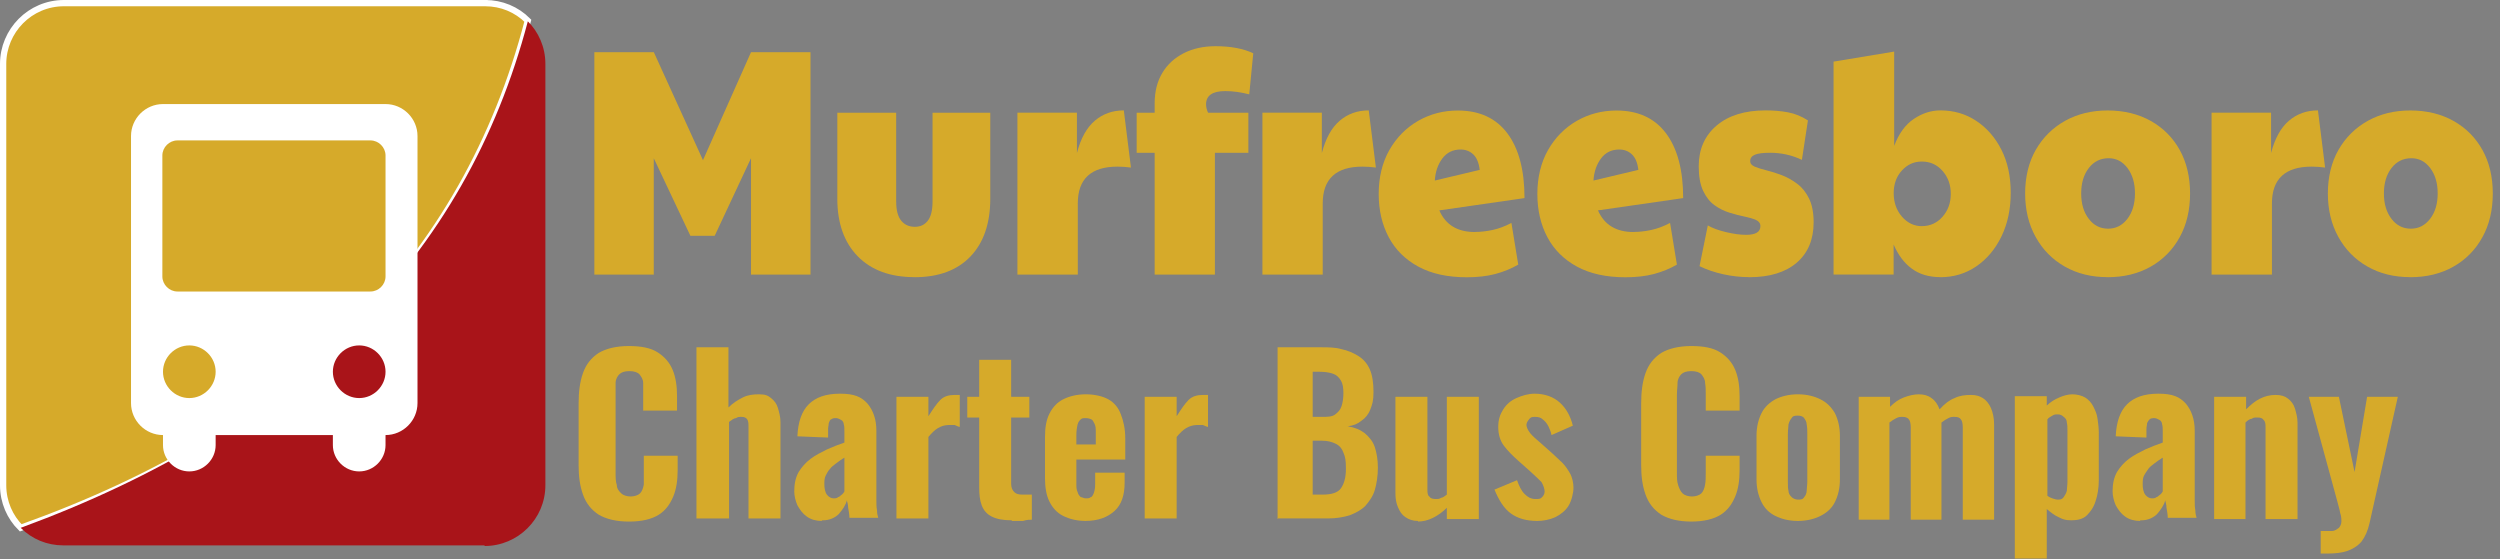 <svg xmlns="http://www.w3.org/2000/svg" id="Layer_1" data-name="Layer 1" viewBox="0 0 398.8 89.2"><rect x="0" y="0" width="398.8" height="89.2" fill="#808080" stroke="none"/><defs><style>      .cls-1 {        fill: #a91419;      }      .cls-2 {        isolation: isolate;      }      .cls-3 {        fill: #fff;      }      .cls-4 {        stroke: #fff;        stroke-miterlimit: 10;      }      .cls-4, .cls-5 {        fill: #d6aa2a;      }    </style></defs><g class="cls-2"><g class="cls-2"><g class="cls-2"><g class="cls-2"><g class="cls-2"><path class="cls-5" d="M94.81,43.8V8.33h9.49l7.84,17.22,7.66-17.22h9.49v35.47h-9.49v-18.56l-5.79,12.37h-3.88l-5.84-12.37v18.56h-9.49Z"></path><path class="cls-5" d="M145.88,44.21c-3.86,0-6.88-1.11-9.05-3.32-2.17-2.22-3.26-5.28-3.26-9.2v-13.71h9.39v14.18c0,1.38.27,2.39.8,3.04.53.65,1.25.98,2.17.98s1.57-.33,2.08-.98c.5-.65.75-1.67.75-3.04v-14.18h9.21v13.71c0,3.95-1.06,7.03-3.17,9.23-2.11,2.2-5.08,3.3-8.92,3.3Z"></path><path class="cls-5" d="M162.3,43.8v-25.83h9.49v6.44c.61-2.34,1.56-4.05,2.85-5.15,1.29-1.1,2.83-1.65,4.63-1.65l1.14,9.12c-.73-.1-1.44-.15-2.14-.15-4.23,0-6.34,1.96-6.34,5.88v11.34h-9.62Z"></path><path class="cls-5" d="M184.19,43.8v-19.43h-2.87v-6.39h2.87v-1.49c0-1.89.41-3.51,1.23-4.87.82-1.36,1.96-2.4,3.42-3.14,1.46-.74,3.15-1.11,5.06-1.11,2.43,0,4.44.38,6.02,1.13l-.64,6.55c-.67-.17-1.32-.3-1.96-.39-.64-.09-1.26-.13-1.87-.13-2.04,0-3.06.71-3.06,2.11,0,.45.11.89.32,1.34h6.43v6.39h-5.34v19.43h-9.62Z"></path><path class="cls-5" d="M201.38,43.8v-25.83h9.48v6.44c.61-2.34,1.56-4.05,2.85-5.15,1.29-1.1,2.83-1.65,4.63-1.65l1.14,9.12c-.73-.1-1.45-.15-2.14-.15-4.22,0-6.34,1.96-6.34,5.88v11.34h-9.62Z"></path><path class="cls-5" d="M235.27,37c.88,0,1.82-.1,2.8-.31.99-.21,2-.58,3.03-1.13l1.09,6.65c-1.12.65-2.35,1.15-3.67,1.5s-2.83.52-4.54.52c-3.07,0-5.65-.57-7.73-1.7-2.08-1.13-3.66-2.7-4.72-4.69-1.06-1.99-1.6-4.3-1.6-6.91s.57-5.02,1.71-7.01c1.14-1.99,2.67-3.54,4.58-4.64,1.92-1.1,4.03-1.65,6.34-1.65,3.44,0,6.07,1.21,7.89,3.63s2.74,5.87,2.74,10.34l-13.59,1.96c1,2.3,2.89,3.45,5.66,3.45ZM228.88,28.8l7.16-1.7c-.12-1.1-.46-1.92-1-2.45-.55-.53-1.23-.8-2.05-.8-1.22,0-2.18.47-2.9,1.42-.71.95-1.12,2.12-1.21,3.53Z"></path><path class="cls-5" d="M260.58,37c.88,0,1.82-.1,2.8-.31.99-.21,2-.58,3.03-1.13l1.09,6.65c-1.12.65-2.35,1.15-3.67,1.5s-2.83.52-4.54.52c-3.07,0-5.65-.57-7.73-1.7-2.08-1.13-3.66-2.7-4.72-4.69-1.06-1.99-1.6-4.3-1.6-6.91s.57-5.02,1.71-7.01c1.14-1.99,2.67-3.54,4.58-4.64,1.92-1.1,4.03-1.65,6.34-1.65,3.44,0,6.07,1.21,7.89,3.63s2.74,5.87,2.74,10.34l-13.59,1.96c1,2.3,2.89,3.45,5.66,3.45ZM254.19,28.8l7.16-1.7c-.12-1.1-.46-1.92-1-2.45-.55-.53-1.23-.8-2.05-.8-1.22,0-2.18.47-2.9,1.42-.71.95-1.12,2.12-1.21,3.53Z"></path><path class="cls-5" d="M279.05,44.21c-1.37,0-2.75-.15-4.15-.46-1.4-.31-2.66-.74-3.79-1.29l1.32-6.5c.7.41,1.66.77,2.87,1.06,1.22.29,2.29.44,3.24.44,1.52,0,2.28-.46,2.28-1.39,0-.45-.24-.77-.71-.98-.47-.21-1.08-.39-1.82-.54-.75-.15-1.54-.36-2.39-.62-.85-.26-1.65-.65-2.39-1.19-.75-.53-1.35-1.3-1.82-2.29-.47-1-.71-2.3-.71-3.92,0-2.71.95-4.88,2.85-6.5,1.9-1.61,4.51-2.42,7.82-2.42,1.28,0,2.47.1,3.58.31,1.11.21,2.17.64,3.17,1.29l-.96,6.29c-1.61-.76-3.3-1.13-5.06-1.13-1.12,0-1.94.1-2.44.31s-.75.55-.75,1.03c0,.38.24.67.73.88.49.21,1.12.4,1.89.59.77.19,1.59.45,2.44.77.85.33,1.66.78,2.44,1.37.78.58,1.41,1.37,1.89,2.35s.73,2.24.73,3.79c0,2.75-.9,4.9-2.69,6.44s-4.32,2.32-7.57,2.32Z"></path><path class="cls-5" d="M309.55,44.21c-1.82,0-3.34-.45-4.56-1.34-1.22-.89-2.19-2.18-2.92-3.87v4.79h-9.58V9.83l9.67-1.6v15.05c.73-1.96,1.77-3.39,3.12-4.3,1.35-.91,2.77-1.37,4.26-1.37,2.13,0,4.04.56,5.72,1.68,1.69,1.12,3.02,2.65,4.01,4.61.99,1.96,1.48,4.24,1.48,6.86s-.5,4.93-1.48,6.96c-.99,2.03-2.33,3.62-4.01,4.77-1.69,1.15-3.6,1.73-5.72,1.73ZM306.59,36.07c1.31,0,2.4-.5,3.28-1.49.88-1,1.32-2.22,1.32-3.66s-.44-2.66-1.32-3.66c-.88-1-1.98-1.49-3.28-1.49s-2.31.47-3.19,1.42c-.88.95-1.32,2.16-1.32,3.63s.44,2.72,1.32,3.74c.88,1.01,1.95,1.52,3.19,1.52Z"></path><path class="cls-5" d="M336.19,44.21c-2.58,0-4.87-.57-6.84-1.7-1.98-1.13-3.52-2.71-4.63-4.72-1.11-2.01-1.67-4.32-1.67-6.93s.57-5.01,1.71-6.98c1.14-1.98,2.7-3.51,4.67-4.61,1.98-1.1,4.24-1.65,6.79-1.65s4.91.56,6.89,1.68c1.98,1.12,3.51,2.66,4.61,4.64,1.09,1.98,1.64,4.29,1.64,6.93s-.55,4.97-1.66,6.98c-1.11,2.01-2.65,3.57-4.63,4.69-1.98,1.12-4.27,1.68-6.89,1.68ZM336.28,36.48c1.25,0,2.27-.52,3.08-1.57.81-1.05,1.21-2.4,1.21-4.05s-.4-3-1.19-4.05c-.79-1.05-1.79-1.57-3.01-1.57-1.31,0-2.36.52-3.17,1.57-.81,1.05-1.21,2.4-1.21,4.05s.4,3,1.21,4.05c.8,1.05,1.83,1.57,3.08,1.57Z"></path><path class="cls-5" d="M352.79,43.8v-25.83h9.49v6.44c.61-2.34,1.56-4.05,2.85-5.15,1.29-1.1,2.83-1.65,4.63-1.65l1.14,9.12c-.73-.1-1.44-.15-2.14-.15-4.23,0-6.34,1.96-6.34,5.88v11.34h-9.62Z"></path><path class="cls-5" d="M384.48,44.21c-2.58,0-4.87-.57-6.84-1.7-1.98-1.13-3.52-2.71-4.63-4.72-1.11-2.01-1.67-4.32-1.67-6.93s.57-5.01,1.71-6.98c1.14-1.98,2.7-3.51,4.67-4.61,1.98-1.1,4.24-1.65,6.79-1.65s4.91.56,6.89,1.68c1.98,1.12,3.51,2.66,4.61,4.64,1.09,1.98,1.64,4.29,1.64,6.93s-.55,4.97-1.66,6.98c-1.11,2.01-2.65,3.57-4.63,4.69-1.98,1.12-4.27,1.68-6.89,1.68ZM384.57,36.48c1.25,0,2.27-.52,3.08-1.57.81-1.05,1.21-2.4,1.21-4.05s-.4-3-1.19-4.05c-.79-1.05-1.79-1.57-3.01-1.57-1.31,0-2.36.52-3.17,1.57-.81,1.05-1.21,2.4-1.21,4.05s.4,3,1.21,4.05c.8,1.05,1.83,1.57,3.08,1.57Z"></path></g></g></g></g></g><g class="cls-2"><g class="cls-2"><path class="cls-5" d="M100.3,83.2c-2,0-3.6-.4-4.8-1.1-1.2-.8-2-1.8-2.5-3.2-.5-1.4-.7-2.9-.7-4.7v-9.8c0-1.9.2-3.5.7-4.9s1.3-2.4,2.5-3.2c1.2-.7,2.8-1.1,4.8-1.1s3.5.3,4.6,1,1.9,1.6,2.4,2.8.7,2.6.7,4.2v2.3h-5.4v-4.4c0-.6-.3-1-.6-1.4-.3-.3-.8-.5-1.6-.5s-1.3.2-1.6.5-.6.8-.6,1.4v14.3c0,.8,0,1.4.2,2,0,.6.4,1,.7,1.3.3.3.9.5,1.5.5s1.2-.2,1.5-.5.5-.8.6-1.4v-4.6h5.4v2.3c0,1.6-.2,3-.7,4.2s-1.2,2.2-2.3,2.9c-1.1.7-2.7,1.1-4.7,1.1h-.1Z"></path><path class="cls-5" d="M111.1,82.8v-27.4h5.1v9.6c.7-.7,1.5-1.2,2.3-1.6s1.6-.5,2.6-.5,1.4.2,1.9.6.9.9,1.1,1.6c.2.7.4,1.4.4,2.2v15.4h-5.1v-14.6c0-.5,0-.9-.2-1.2-.2-.3-.5-.4-.9-.4s-.6,0-.9.2c-.3,0-.7.3-1.1.6v15.4h-5.2v.1Z"></path><path class="cls-5" d="M131.1,83.1c-.9,0-1.7-.2-2.4-.7s-1.1-1.1-1.5-1.8c-.3-.7-.5-1.5-.5-2.2,0-1.2.2-2.2.7-3.1.5-.8,1.1-1.5,1.9-2.1.8-.6,1.6-1,2.6-1.5.9-.4,1.9-.8,2.8-1.1v-1.8c0-.4,0-.8-.1-1.1,0-.3-.2-.6-.4-.7s-.5-.3-.8-.3-.6,0-.8.2c-.2,0-.3.4-.4.6,0,.3-.1.6-.1.9v1.4c-.1,0-4.9-.2-4.9-.2.1-2.3.7-4,1.8-5.1s2.7-1.7,5-1.7,3.4.5,4.4,1.6c.9,1.1,1.4,2.5,1.4,4.3v11.1c0,.6,0,1.1.1,1.6,0,.5.1.9.2,1.2h-4.6c0-.5-.1-1-.2-1.6,0-.6-.2-1-.2-1.2-.2.8-.7,1.5-1.3,2.2-.6.6-1.5,1-2.5,1h-.2v.1ZM133,79.5c.2,0,.5,0,.7-.2.2,0,.4-.3.6-.4.2-.2.3-.3.4-.5v-5.4c-.5.3-.9.6-1.3.9-.4.3-.8.6-1,.9-.3.3-.5.7-.7,1.1s-.2.9-.2,1.4.1,1.2.4,1.6c.3.4.7.6,1.1.6Z"></path><path class="cls-5" d="M143,82.8v-19.5h5.1v3.1c.7-1.1,1.3-2,1.9-2.6.6-.6,1.4-.8,2.3-.8s.3,0,.4,0h.4v5.1c-.2,0-.5-.2-.8-.3h-1c-.6,0-1.2.2-1.7.5s-1,.8-1.5,1.4v13h-5.1v.2h0v-.1Z"></path><path class="cls-5" d="M161.4,83c-1.4,0-2.4-.2-3.2-.6s-1.3-1-1.6-1.8-.4-1.7-.4-2.9v-11.1h-1.9v-3.3h1.9v-5.9h5.1v5.9h2.9v3.3h-2.9v10.6c0,.6.2,1,.5,1.3s.7.4,1.3.4h1.5v4c-.3,0-.8,0-1.4.2h-1.8v-.1Z"></path><path class="cls-5" d="M173.2,83.1c-1.4,0-2.6-.3-3.6-.8s-1.7-1.3-2.2-2.3-.7-2.3-.7-3.7v-6.6c0-1.5.2-2.7.7-3.7s1.2-1.8,2.2-2.3,2.2-.8,3.6-.8,2.7.3,3.6.8c.9.5,1.6,1.3,2,2.4.4,1,.7,2.3.7,3.8v3.4h-7.8v3.8c0,.6,0,1,.2,1.4.1.4.3.6.5.8.2,0,.5.2.8.2s.6,0,.8-.2c.2,0,.4-.4.5-.7s.2-.7.2-1.3v-1.9h4.7v1.6c0,2-.5,3.5-1.6,4.5s-2.6,1.6-4.7,1.6c0,0,.1,0,.1,0ZM171.7,70.9h3.1v-1.9c0-.6,0-1-.2-1.4s-.3-.6-.5-.7-.5-.2-.9-.2-.6,0-.8.2-.4.4-.5.8-.2,1-.2,1.7v1.5h0Z"></path><path class="cls-5" d="M182.6,82.8v-19.5h5.1v3.1c.7-1.1,1.3-2,1.9-2.6.6-.6,1.4-.8,2.3-.8s.3,0,.4,0h.4v5.1c-.2,0-.5-.2-.8-.3h-1c-.6,0-1.2.2-1.7.5s-1,.8-1.5,1.4v13h-5.1v.2h0v-.1Z"></path><path class="cls-5" d="M203.8,82.8v-27.4h6.9c1.2,0,2.3,0,3.3.3,1,.2,1.9.6,2.7,1.1s1.4,1.2,1.8,2.1c.4.9.6,2.1.6,3.6s-.2,2-.5,2.8-.8,1.4-1.4,1.8c-.6.5-1.3.8-2.2.9,1.1.2,1.9.5,2.7,1.1.7.6,1.3,1.3,1.6,2.2s.5,2,.5,3.3-.2,2.6-.5,3.6-.9,1.8-1.5,2.5c-.7.7-1.5,1.1-2.5,1.5-1,.3-2.1.5-3.4.5h-8.2l.1.1ZM209.4,66.5h1.4c1,0,1.7,0,2.2-.4s.8-.7,1-1.3.3-1.3.3-2.1-.1-1.5-.4-2c-.3-.5-.7-.9-1.3-1.1s-1.3-.3-2.2-.3h-1v7.3h0v-.1ZM209.4,78.9h1.6c1.4,0,2.4-.3,2.9-1s.8-1.7.8-3.1-.1-1.9-.4-2.6c-.2-.6-.6-1.1-1.2-1.4-.6-.3-1.3-.5-2.2-.5h-1.5v8.7h0v-.1Z"></path><path class="cls-5" d="M226.2,83.1c-.8,0-1.4-.2-2-.6s-.9-.9-1.2-1.6-.4-1.4-.4-2.2v-15.4h5.1v14.7c0,.5,0,1,.3,1.2.2.3.5.4,1,.4s.6,0,.9-.2c.3,0,.6-.3.9-.5v-15.6h5.1v19.5h-5.1v-1.8c-.7.7-1.4,1.2-2.2,1.6s-1.6.6-2.5.6h.1v-.1Z"></path><path class="cls-5" d="M245.2,83.1c-1.7,0-3.1-.4-4.2-1.2-1.1-.8-1.9-2.1-2.6-3.8l3.6-1.5c.3.9.7,1.7,1.2,2.2s1,.8,1.7.8.8,0,1.1-.3c.2-.2.4-.5.4-.9s-.2-1-.5-1.5c-.4-.4-1-1-1.9-1.8l-1.8-1.6c-.9-.8-1.7-1.6-2.3-2.4s-.9-1.8-.9-3,.3-2,.8-2.8,1.2-1.4,2.1-1.8,1.9-.7,2.9-.7c1.6,0,3,.5,4,1.4s1.7,2.1,2.1,3.7l-3.4,1.5c-.1-.5-.3-1-.5-1.4s-.5-.8-.9-1.1c-.3-.3-.7-.4-1.2-.4s-.7,0-1,.4-.4.6-.4.9.2.8.6,1.3,1,1,1.7,1.6l1.8,1.6c.5.5,1.1,1,1.6,1.5s.9,1.1,1.3,1.8c.3.6.5,1.4.5,2.2s-.3,2.1-.8,2.9-1.3,1.4-2.1,1.8c-.9.4-1.9.6-2.9.6h0Z"></path><path class="cls-5" d="M269.8,83.2c-2,0-3.6-.4-4.8-1.1-1.2-.8-2-1.8-2.5-3.2-.5-1.4-.7-2.9-.7-4.7v-9.8c0-1.9.2-3.5.7-4.9s1.3-2.4,2.5-3.2c1.2-.7,2.8-1.1,4.8-1.1s3.5.3,4.6,1,1.9,1.6,2.4,2.8.7,2.6.7,4.2v2.3h-5.4v-2.6c0-.6,0-1.2-.1-1.8,0-.6-.3-1-.6-1.4-.3-.3-.8-.5-1.6-.5s-1.3.2-1.6.5-.6.8-.6,1.4-.1,1.2-.1,1.9v12.4c0,.8,0,1.4.2,2s.4,1,.7,1.3c.3.3.9.5,1.5.5s1.2-.2,1.5-.5.5-.8.6-1.4.1-1.2.1-1.9v-2.7h5.4v2.3c0,1.6-.2,3-.7,4.2s-1.2,2.2-2.3,2.9c-1.1.7-2.7,1.1-4.7,1.1h0Z"></path><path class="cls-5" d="M286.8,83.1c-1.4,0-2.6-.3-3.6-.8s-1.7-1.2-2.2-2.2-.8-2.2-.8-3.6v-7c0-1.4.3-2.6.8-3.6s1.3-1.7,2.2-2.2c1-.5,2.2-.8,3.6-.8s2.6.3,3.6.8,1.7,1.2,2.3,2.2c.5,1,.8,2.2.8,3.6v7c0,1.4-.3,2.6-.8,3.6s-1.3,1.7-2.3,2.2-2.2.8-3.6.8ZM286.8,79.7c.4,0,.8,0,1-.4.2-.2.4-.6.4-1s.1-.9.1-1.4v-7.7c0-.6,0-1-.1-1.5,0-.4-.2-.7-.4-1s-.6-.4-1-.4-.8,0-1,.4c-.2.2-.4.6-.5,1,0,.4-.1.9-.1,1.5v7.7c0,.5,0,1,.1,1.4,0,.4.2.7.5,1,.2.2.6.4,1,.4Z"></path><path class="cls-5" d="M296.5,82.8v-19.5h5v1.6c.7-.7,1.4-1.2,2.2-1.5.8-.3,1.6-.5,2.4-.5s1.5.2,2,.6c.6.4,1,1,1.3,1.8.8-.9,1.6-1.5,2.4-1.8.8-.4,1.7-.5,2.6-.5s1.4.2,1.9.5,1,.9,1.3,1.6.5,1.6.5,2.6v15.2h-5v-14.7c0-.6-.1-1.1-.3-1.3-.2-.3-.5-.4-1-.4s-.6,0-1,.2-.7.4-1.1.7h0v15.5h-4.9v-14.7c0-.6-.1-1.1-.3-1.3-.2-.3-.6-.4-1-.4s-.6,0-1,.2-.7.4-1.1.7v15.5h-5,.1v-.1Z"></path><path class="cls-5" d="M321.4,89.2v-26h5.1v1.5c.6-.6,1.3-1,2-1.3s1.4-.5,2.1-.5,1.5.2,2,.5,1,.8,1.3,1.4.6,1.2.7,2c.1.7.2,1.5.2,2.2v7.6c0,1.3-.2,2.4-.5,3.3-.3,1-.8,1.7-1.4,2.3-.6.6-1.5.8-2.5.8s-1.4-.2-2-.5c-.7-.3-1.3-.8-1.9-1.3v7.9h-5.1v.1ZM328.2,79.7c.4,0,.7,0,1-.4.2-.3.4-.6.5-1,0-.4.1-.9.1-1.4v-8.2c0-.5,0-.9-.1-1.3,0-.4-.2-.7-.5-.9-.2-.2-.5-.4-.9-.4s-.6,0-.9.2-.6.3-.8.6v12.2c.3.2.5.3.8.4s.6.2.9.2h-.1Z"></path><path class="cls-5" d="M341.4,83.1c-.9,0-1.7-.2-2.4-.7-.7-.5-1.1-1.1-1.5-1.8-.3-.7-.5-1.5-.5-2.2,0-1.2.2-2.2.7-3.1.5-.8,1.1-1.5,1.9-2.1s1.6-1,2.6-1.5c.9-.4,1.9-.8,2.8-1.1v-1.8c0-.4,0-.8-.1-1.1,0-.3-.2-.6-.4-.7s-.5-.3-.8-.3-.6,0-.8.2-.3.4-.4.6c0,.3-.1.6-.1.9v1.4c-.1,0-4.9-.2-4.9-.2.1-2.3.7-4,1.8-5.1,1.1-1.1,2.7-1.7,5-1.7s3.4.5,4.4,1.6c.9,1.1,1.4,2.5,1.4,4.3v11.1c0,.6,0,1.1.1,1.6,0,.5.1.9.2,1.2h-4.6c0-.5-.1-1-.2-1.6,0-.6-.2-1-.2-1.2-.2.8-.7,1.5-1.3,2.2-.6.6-1.5,1-2.5,1h-.2v.1ZM343.3,79.5c.2,0,.5,0,.7-.2.2,0,.4-.3.6-.4.2-.2.3-.3.4-.5v-5.4c-.5.3-.9.6-1.3.9s-.8.6-1,.9-.5.7-.7,1.1-.2.9-.2,1.4.1,1.2.4,1.6.7.6,1.1.6Z"></path><path class="cls-5" d="M353.2,82.8v-19.5h5.1v2c.7-.7,1.4-1.3,2.2-1.7s1.6-.6,2.5-.6,1.5.2,2,.6.9.9,1.1,1.6.4,1.4.4,2.2v15.4h-5.1v-14.6c0-.5,0-.9-.3-1.2-.2-.3-.5-.4-1-.4s-.6,0-.9.2c-.3,0-.7.3-1,.6v15.4h-5.1.1Z"></path><path class="cls-5" d="M370.2,88.3v-3.6h1.8c.5,0,.8-.3,1.1-.5.2-.2.4-.6.4-1s0-.8-.2-1.4c-.1-.6-.3-1.2-.5-2l-4.5-16.5h4.8l2.5,12,2-12h4.9l-4.5,20.1c-.3,1.3-.7,2.2-1.3,3-.6.7-1.4,1.2-2.3,1.5s-1.9.4-3.1.4h-1.1,0Z"></path></g></g><path class="cls-4" d="M77.3.5H10.2C4.8.5.5,4.9.5,10.2v67.2c0,2.7,1.1,5.1,2.8,6.8C47.1,68.6,74.2,41.6,84.2,3.3c-1.8-1.8-4.2-2.8-6.8-2.8h-.1Z"></path><path class="cls-1" d="M77.3,87.1c5.3,0,9.7-4.3,9.7-9.7V10.2c0-2.7-1.1-5.1-2.8-6.8C74.3,41,47.4,68,3.3,84.2c1.8,1.8,4.2,2.8,6.8,2.8h67.2v.1Z"></path><path class="cls-3" d="M61.5,16.6H26c-2.8,0-5.1,2.3-5.1,5.1v42.6c0,2.8,2.3,5.1,5.1,5.1h0v1.6c0,2.3,1.9,4.2,4.2,4.2s4.2-1.9,4.2-4.2v-1.6h18.7v1.6c0,2.3,1.9,4.2,4.2,4.2s4.2-1.9,4.2-4.2v-1.6h0c2.8,0,5.1-2.3,5.1-5.1V21.7c0-2.8-2.3-5.1-5.1-5.1ZM30.2,63.5h0c-2.3,0-4.2-1.9-4.2-4.2s1.9-4.2,4.2-4.2h0c2.3,0,4.2,1.9,4.2,4.2s-1.9,4.2-4.2,4.2ZM57.3,63.5h0c-2.3,0-4.2-1.9-4.2-4.2s1.9-4.2,4.2-4.2h0c2.3,0,4.2,1.9,4.2,4.2s-1.9,4.2-4.2,4.2ZM61.5,44.1c0,1.3-1.1,2.4-2.4,2.4h-30.8c-1.3,0-2.4-1.1-2.4-2.4v-19.3c0-1.3,1.1-2.4,2.4-2.4h30.8c1.3,0,2.4,1.1,2.4,2.4v19.3Z"></path></svg>